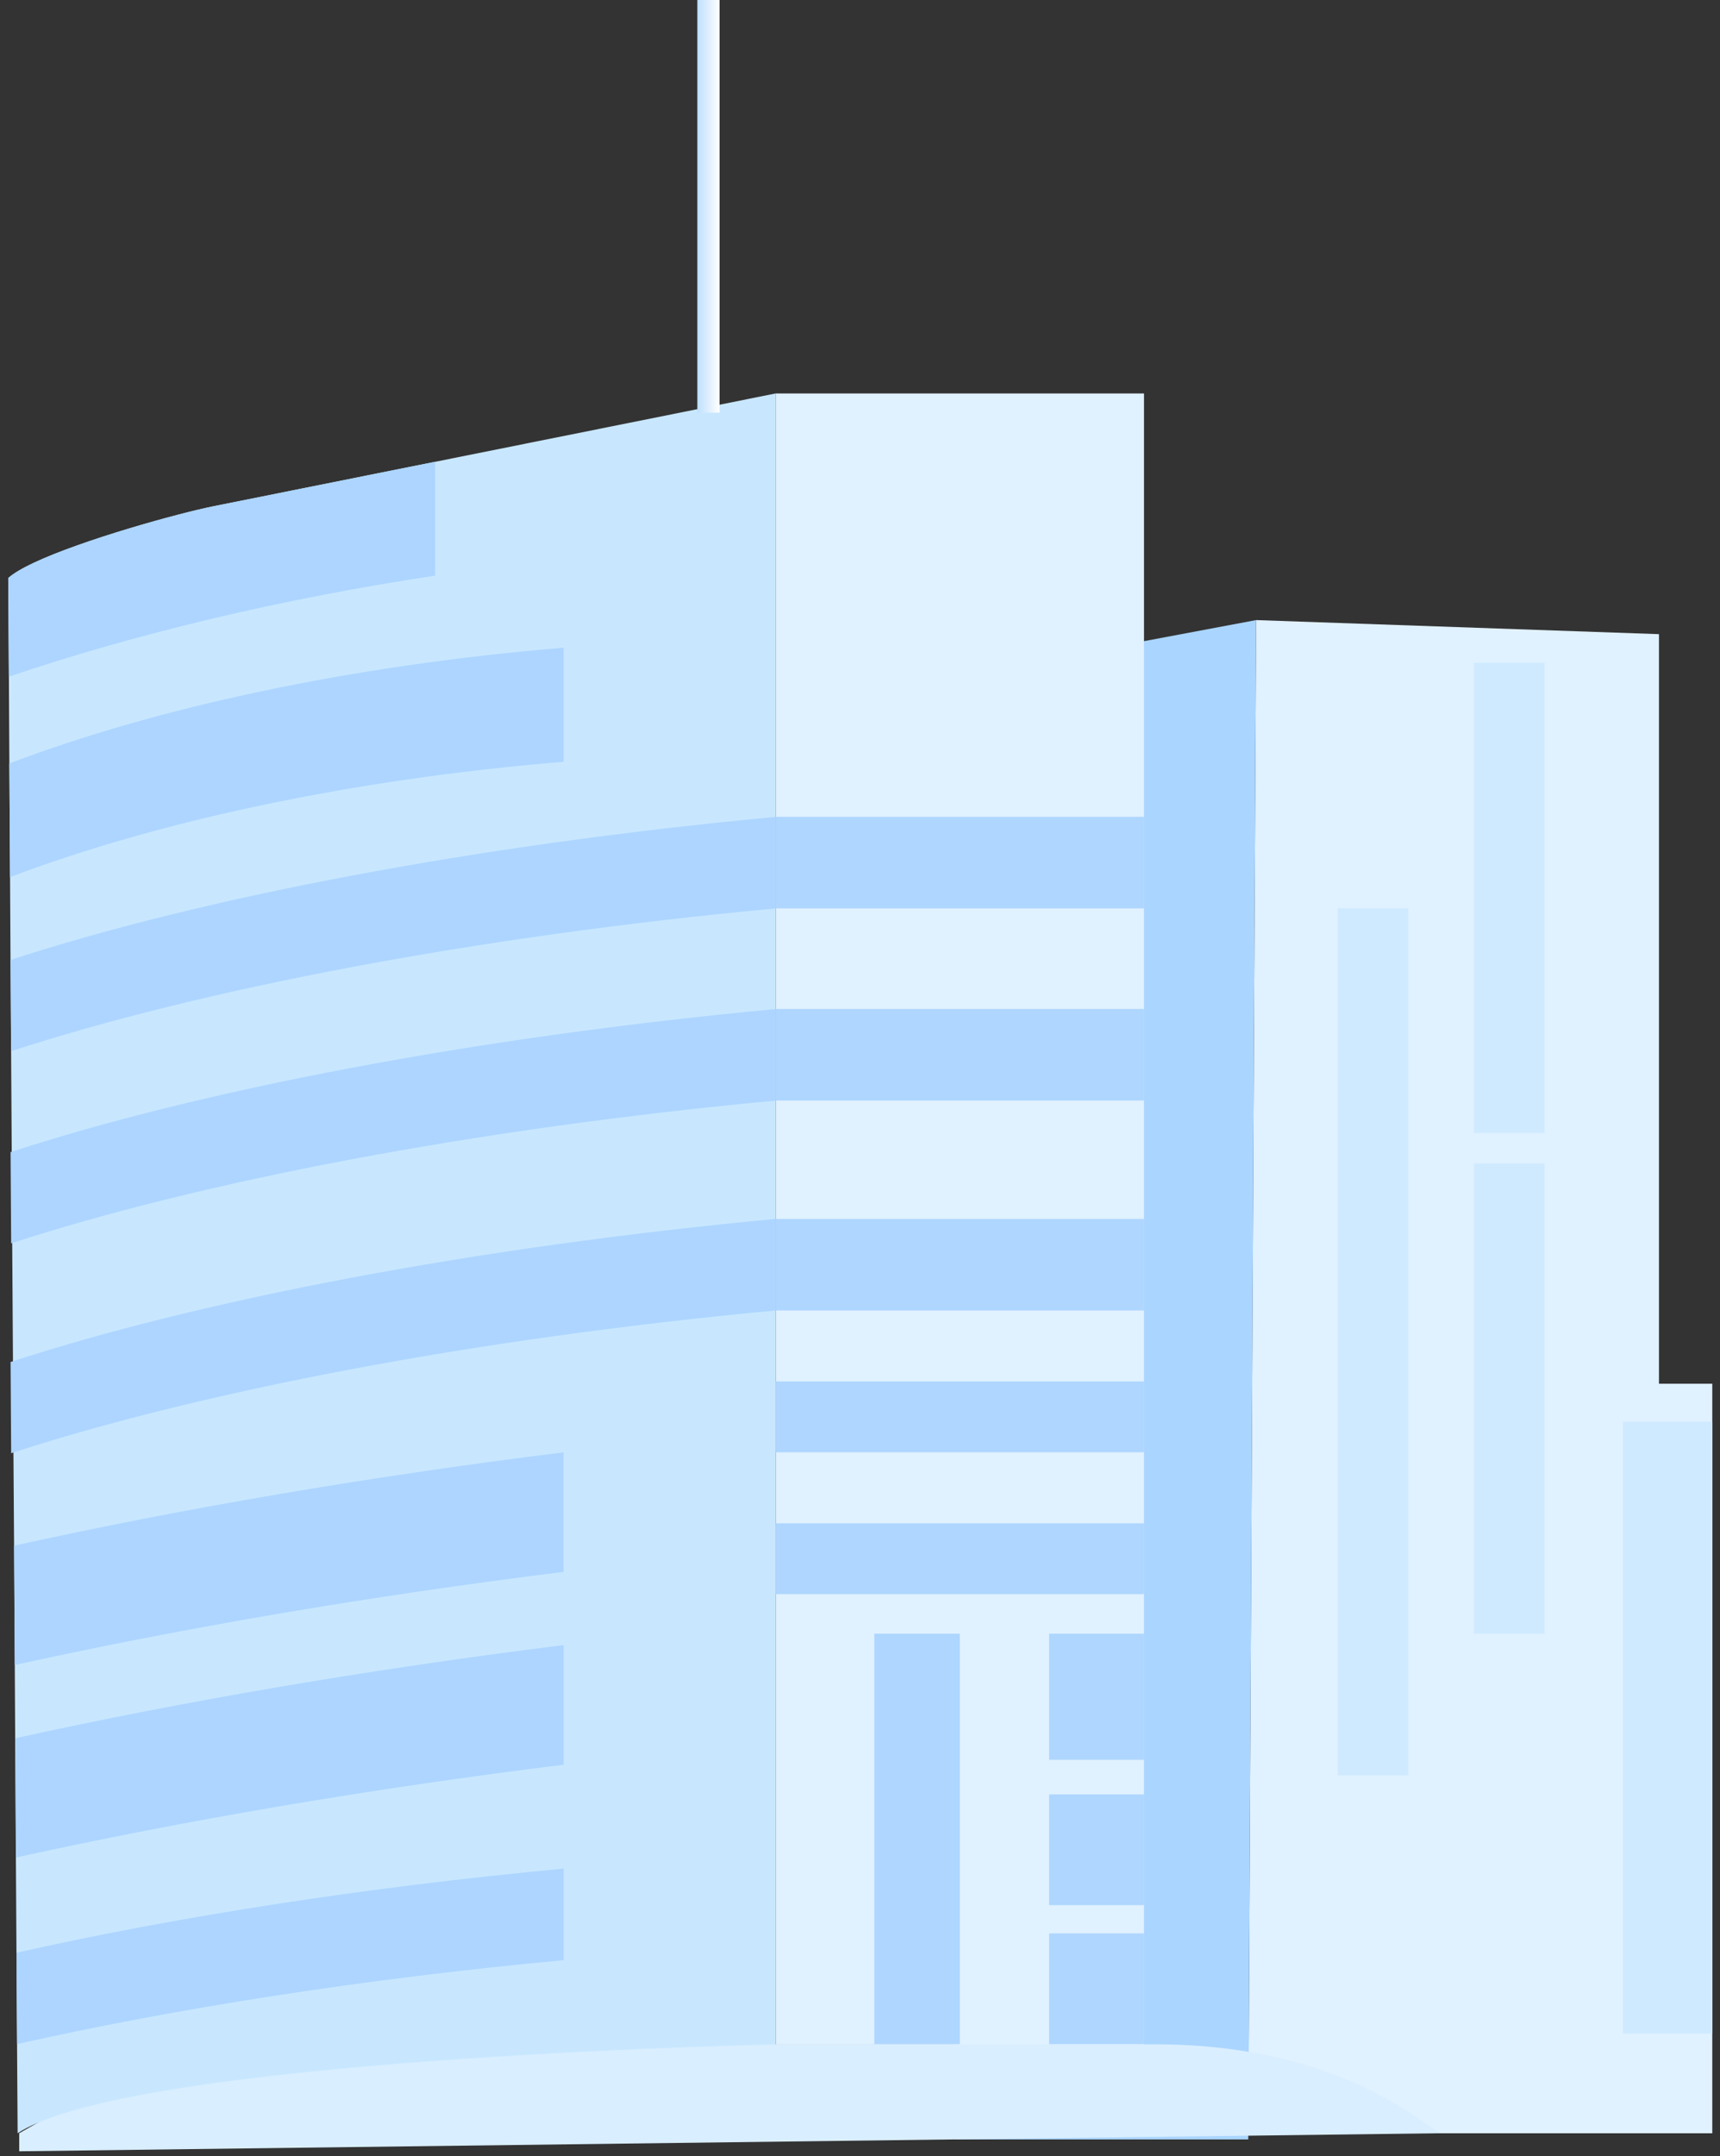 <svg width="170" height="213" viewBox="0 0 170 213" fill="none" xmlns="http://www.w3.org/2000/svg"><rect x="0" y="0" width="170" height="213" fill="#333333" stroke="none"/><path d="M123.375 210.734H169.238V136.689H163.967V62.644L124.148 61.254L123.375 210.734Z" fill="#E0F1FF"/><path d="M124.148 61.254L94.397 66.842V211.339H123.375L124.148 61.254Z" fill="#AAD5FF"/><path d="M145.686 111.915H152.658V65.47H145.686V111.915Z" fill="#CFEAFF"/><path d="M132.209 175.378H139.181V89.73H132.209V175.378Z" fill="#CFEAFF"/><path d="M145.686 161.382H152.658V114.937H145.686V161.382Z" fill="#CFEAFF"/><path d="M160.409 200.884H169.243V140.443H160.409V200.884Z" fill="#CFEAFF"/><path d="M1.898 212.51L142.278 210.728L140.45 209.453C132.769 204.102 123.455 201.778 113.07 201.951H77.201L18.322 201.357L1.898 210.728V212.51Z" fill="#D9EEFF"/><path d="M76.658 201.957H113.07L113.07 38.868H76.658L76.658 201.957Z" fill="#E0F1FF"/><path d="M0.814 57.102L0.878 66.842L0.924 75.417L0.993 86.645L1.039 94.822L1.097 103.836L1.16 113.772L1.207 122.785L1.282 134.469L1.328 143.482L1.391 152.691L1.46 164.479L1.501 171.71L1.57 183.492L1.628 192.903L1.685 201.922L1.743 210.728C2.273 210.382 2.908 210.047 3.652 209.725C3.652 209.725 3.657 209.725 3.663 209.725C18.87 203.145 76.653 201.957 76.653 201.957V38.868L42.998 45.62L36.291 46.964L21.113 50.009C17.699 50.69 8.196 53.308 3.294 55.614C2.193 56.139 1.322 56.641 0.814 57.102Z" fill="#C8E7FF"/><path d="M1.045 94.822L1.103 103.836C19.776 97.758 46.62 92.544 76.664 89.736V80.694C46.579 83.514 19.712 88.738 1.051 94.822H1.045Z" fill="#ADD5FF"/><path d="M1.045 113.806L1.103 122.82C19.776 116.742 46.62 111.529 76.664 108.72V99.678C46.579 102.498 19.712 107.723 1.051 113.806H1.045Z" fill="#ADD5FF"/><path d="M1.045 134.538L1.103 143.551C19.776 137.473 46.62 132.26 76.664 129.452V120.409C46.579 123.229 19.712 128.454 1.051 134.538H1.045Z" fill="#ADD5FF"/><path d="M0.924 75.417L0.993 86.645C15.462 81.161 34.602 76.992 55.708 75.25V63.982C34.555 65.735 15.393 69.916 0.924 75.417Z" fill="#ADD5FF"/><path d="M1.633 192.903L1.691 201.922C17.33 198.404 35.819 195.486 55.708 193.629V184.587C35.795 186.456 17.29 189.374 1.639 192.897L1.633 192.903Z" fill="#ADD5FF"/><path d="M1.397 152.686L1.466 164.473C17.982 160.834 36.337 157.68 55.702 155.275V143.465C36.297 145.875 17.924 149.041 1.391 152.686H1.397Z" fill="#ADD5FF"/><path d="M1.512 171.71L1.581 183.492C18.069 179.859 36.384 176.716 55.708 174.323V162.507C36.343 164.917 18.017 168.077 1.512 171.71Z" fill="#ADD5FF"/><path d="M86.422 201.922H94.864V161.382H86.422V201.922Z" fill="#AED6FF"/><path d="M103.693 173.838H113.07V161.382H103.693V173.838Z" fill="#AED6FF"/><path d="M103.693 188.192H113.07V177.258H103.693V188.192Z" fill="#AED6FF"/><path d="M103.693 201.922H113.07V190.988H103.693V201.922Z" fill="#AED6FF"/><path d="M76.658 89.731H113.07V80.688H76.658V89.731Z" fill="#AED6FF"/><path d="M76.658 108.714H113.07V99.672H76.658V108.714Z" fill="#AED6FF"/><path d="M76.658 129.452H113.07V120.409H76.658V129.452Z" fill="#AED6FF"/><path d="M76.658 143.459H113.07V136.464H76.658V143.459Z" fill="#AED6FF"/><path d="M76.658 157.472H113.07V150.477H76.658V157.472Z" fill="#AED6FF"/><path d="M0.814 57.102L0.878 66.842C13.225 62.667 27.595 59.184 43.004 56.866V45.615L36.297 46.959L21.119 50.004C17.705 50.684 8.202 53.302 3.3 55.609C2.198 56.133 1.328 56.635 0.82 57.097L0.814 57.102Z" fill="#ADD5FF"/><path d="M68.925 40.765H71.117V7.62939e-05H68.925V40.765Z" fill="url(#paint0_linear_3974_5240)"/><defs><linearGradient id="paint0_linear_3974_5240" x1="68.931" y1="20.386" x2="71.117" y2="20.386" gradientUnits="userSpaceOnUse"><stop stop-color="#BEE0FF"/><stop offset="1" stop-color="white"/></linearGradient></defs></svg>